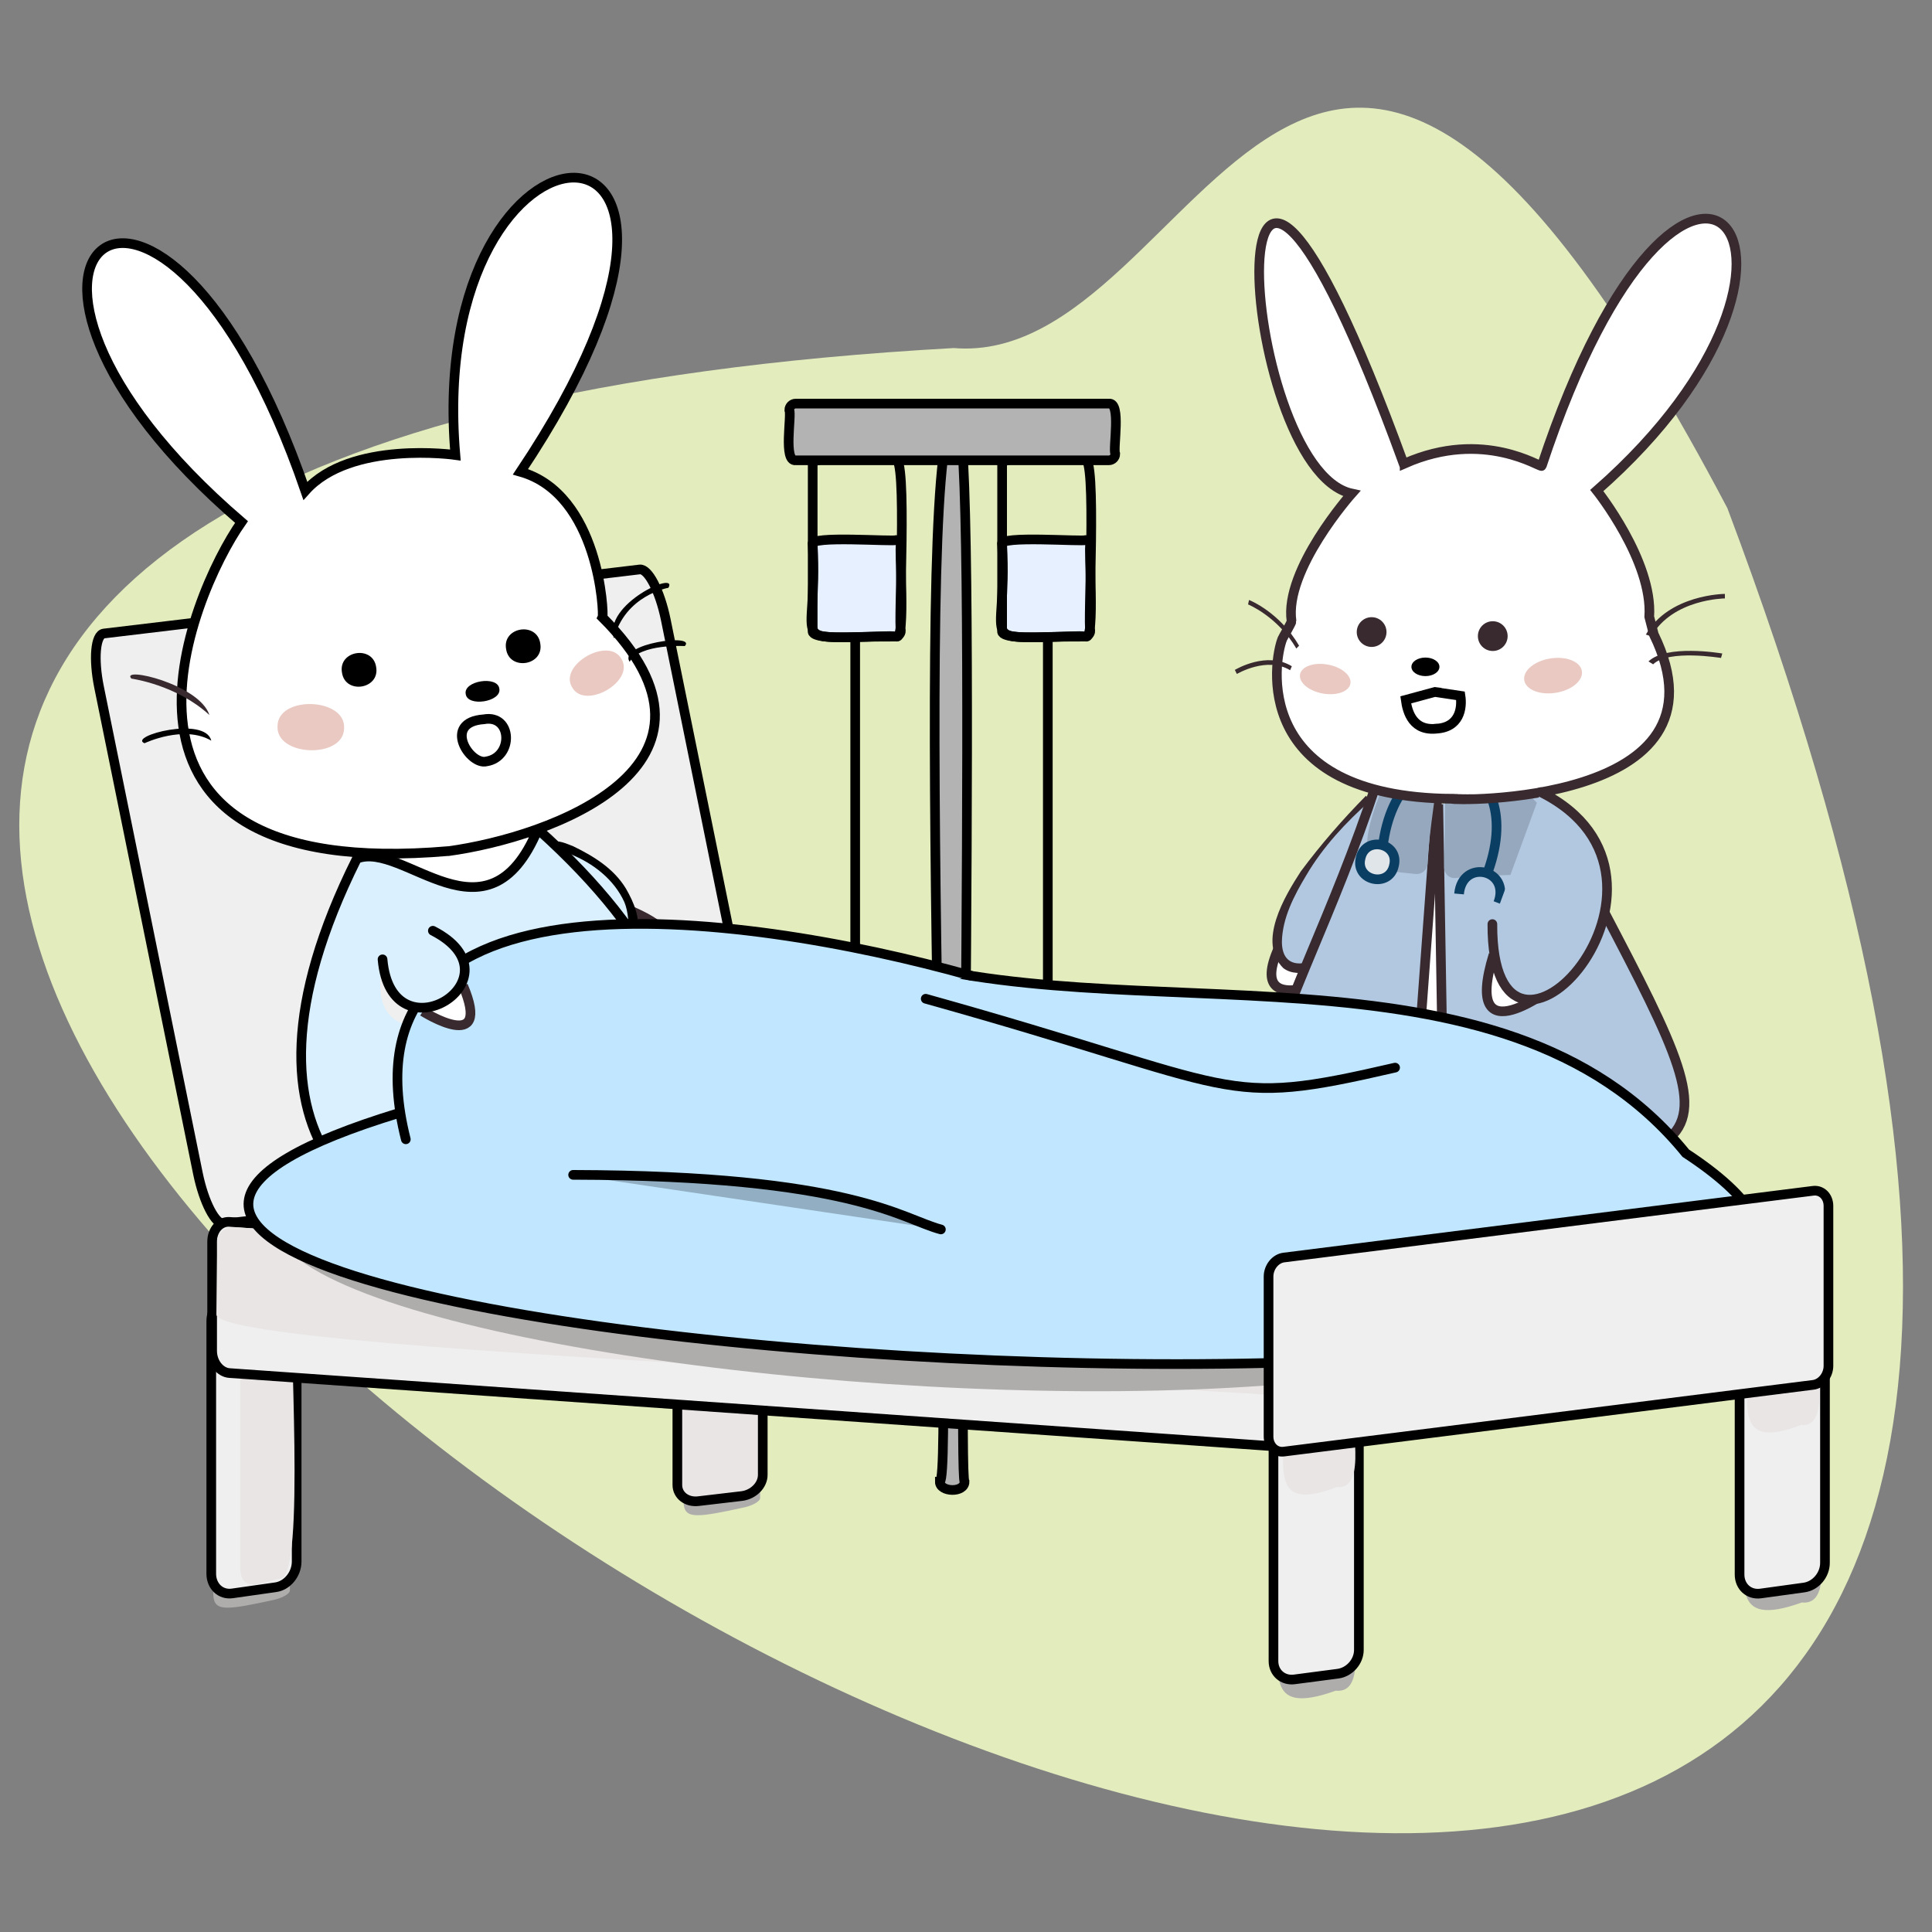 <?xml version="1.0" encoding="UTF-8"?>
<svg id="_レイヤー_1" data-name="レイヤー 1" xmlns="http://www.w3.org/2000/svg" viewBox="0 0 200 200">
  <rect x="0" y="0" width="200" height="200" fill="#808080" stroke="none"/>
  <defs>
    <style>
      .cls-1, .cls-2, .cls-3, .cls-4, .cls-5, .cls-6, .cls-7, .cls-8, .cls-9, .cls-10, .cls-11, .cls-12, .cls-13, .cls-14, .cls-15, .cls-16, .cls-17 {
        stroke-miterlimit: 10;
      }

      .cls-1, .cls-5, .cls-6 {
        fill: none;
      }

      .cls-1, .cls-8 {
        stroke: #0a3e63;
      }

      .cls-18, .cls-12, .cls-13 {
        fill: #daf0ff;
      }

      .cls-2, .cls-4, .cls-5, .cls-6, .cls-9, .cls-10, .cls-12, .cls-13, .cls-14, .cls-15, .cls-16, .cls-17 {
        stroke: #000;
      }

      .cls-2, .cls-6, .cls-10, .cls-11, .cls-12 {
        stroke-linecap: round;
      }

      .cls-2, .cls-17 {
        fill: #c1e6ff;
      }

      .cls-19, .cls-7, .cls-16 {
        fill: #fff;
      }

      .cls-3, .cls-20, .cls-11 {
        fill: #b2c8e0;
      }

      .cls-3, .cls-7, .cls-11 {
        stroke: #382a2f;
      }

      .cls-4 {
        fill: #e6f0ff;
      }

      .cls-8 {
        fill: #e0e5ea;
      }

      .cls-21 {
        fill: #91adbf;
      }

      .cls-9, .cls-22 {
        fill: #efefef;
      }

      .cls-23 {
        fill: #a7bfce;
      }

      .cls-24 {
        fill: #382a2f;
      }

      .cls-10 {
        fill: #91aec2;
      }

      .cls-25 {
        fill: #e9c9c1;
      }

      .cls-14, .cls-26 {
        fill: #e9e5e5;
      }

      .cls-15 {
        fill: #b3b3b3;
      }

      .cls-27 {
        fill: #e2ecbd;
      }

      .cls-28 {
        fill: #96a8bd;
      }

      .cls-29 {
        fill: #afacac;
      }
    </style>
  </defs>
  <path id="background" class="cls-27" d="m178.82,52.61c-44.07-83.72-53.84-14.39-80.09-16.58-297.37,16.52,196.69,326.6,80.09,16.58"/>
  <g>
    <path class="cls-6" d="m88.53,60.69v46.29"/>
    <path class="cls-4" d="m92.8,65.9c-11.99-.04-8.02,1.66-8.67-9.54-.49-.96,8.46-.25,8.67-.46.25,0,.46.21.46.46-.23.29.54,9.9-.46,9.54Z"/>
    <path class="cls-15" d="m97.3,153.38c1.63-.86-3.19-112.11,1.76-110.09,2.29-.2.02,109.32.79,110.09,0,1.19-2.57,1.11-2.56,0Z"/>
    <path class="cls-6" d="m108.47,63.73v45.42"/>
    <path class="cls-4" d="m112.41,65.9c-11.99-.04-8.02,1.66-8.67-9.54-.49-.96,8.46-.25,8.67-.46.25,0,.46.21.46.46-.23.29.54,9.9-.46,9.54Z"/>
    <path class="cls-6" d="m92.64,65.9c-.47-.26-8.86.66-8.51-.62,0,0,0-17.14,0-17.14-.38-1.29,8.07-.35,8.51-.62,1.37-.76.3,17.54.62,17.76,0,.34-.28.62-.62.62Z"/>
    <path class="cls-6" d="m112.25,65.9c-.47-.26-8.86.66-8.51-.62,0,0,0-17.14,0-17.14-.38-1.29,8.07-.35,8.51-.62,1.37-.76.3,17.54.62,17.76,0,.34-.28.62-.62.62Z"/>
    <path class="cls-15" d="m114.79,47.65h-32.42c-1.31.16-.4-4.63-.66-5.21,0-.36.3-.66.66-.66h32.42c1.31-.16.4,4.63.66,5.21,0,.36-.3.66-.66.66Z"/>
  </g>
  <g>
    <ellipse class="cls-19" cx="149.23" cy="94.48" rx="5.03" ry="11.13"/>
    <path class="cls-7" d="m133.2,96.5c-5.62,10.01,5.58,4.49,5.58,4.49"/>
    <g>
      <path class="cls-20" d="m146.61,86.32c-10.08,23.18-23.91,14.23-4.96-3.71"/>
      <path class="cls-24" d="m146.92,86.46c-2.42,5.35-5.42,11.65-11.16,14.07-.95.27-2.09.32-2.91-.31-2.73-2.69.16-7.47,1.8-10,2.07-2.79,4.33-5.38,6.75-7.84l.47.49c-2.55,2.26-4.91,4.79-6.64,7.73-1.27,2.11-2.49,4.45-2.53,6.92.04,3.23,3.11,2.35,4.9.97,4.05-3.06,6.53-7.79,8.69-12.29,0,0,.62.27.62.27h0Z"/>
    </g>
    <path class="cls-3" d="m159.45,81.64c19.22,37.81,23.75,37.58-9.9,40.64,0,0-.66-39.01-.66-39.01"/>
    <path class="cls-3" d="m142.51,81.05c-9.15,27.75-21.23,37.93,3.49,39.41,0,0,2.79-37.94,2.79-37.94"/>
    <path class="cls-28" d="m155.9,79.93c13.45,12.64,3.83,9.98-5.22,10.96-.64.07-1.19-.44-1.18-1.09.04-2.66.13-8.67.13-8.67"/>
    <path class="cls-28" d="m144,79.5c-5,11-1.53,10.5,2.51,10.97.66.08,1.26-.41,1.27-1.08.07-2.74,1.21-9.88,1.21-9.88"/>
    <path class="cls-1" d="m143.14,87.66c1.6-13.06,15.34-9.94,10.91,2.52"/>
    <path class="cls-1" d="m151.04,92.54c.34-3.69,5.39-2.54,4.05.94"/>
    <path class="cls-8" d="m144.3,89.62c-.52,2.34-4.04,1.54-3.45-.8.52-2.34,4.04-1.54,3.45.8Z"/>
    <path class="cls-7" d="m145.41,47.98c8.21-3.63,14.11.5,14.19.25,14.83-44.82,33.8-22.11,5.7,2.55,0,0,5.82,7.29,5.43,13.07l.47,1.82c8.73,17.86-21.28,17.2-20.87,17.02,0,0,0,0,0,0-20.9-.18-18.47-14.36-17.58-16.56.05-.13.97-1.68.95-1.82-.78-5.35,6.23-13.22,6.23-13.22-12.05-2.59-15.25-59.59,5.36-3.12h.12Z"/>
    <circle class="cls-24" cx="141.99" cy="65.43" r="1.54"/>
    <circle class="cls-24" cx="154.53" cy="65.85" r="1.54"/>
    <ellipse class="cls-25" cx="160.77" cy="69.94" rx="3.02" ry="1.8" transform="translate(-8.99 26.13) rotate(-9.04)"/>
    <ellipse class="cls-25" cx="137.2" cy="70.3" rx="1.52" ry="2.65" transform="translate(43.21 192.5) rotate(-79.57)"/>
    <ellipse cx="147.56" cy="69.03" rx="1.45" ry=".96"/>
    <path class="cls-5" d="m148.71,71.66l2.48.37c.19,1.21-.04,3.37-2.7,3.41l.4-.03c-2.63.38-3.2-1.71-3.37-2.96l3.03-.82.16.02Z"/>
    <path class="cls-24" d="m134.2,67.14c-1.94-3.32-4.97-4.56-5-4.57l.1-.46c.13.05,3.16,1.28,5.18,4.73l-.28.29Z"/>
    <path class="cls-24" d="m133.55,69.38c-2.39-1.45-5.48.37-5.51.39l-.21-.42c.13-.08,3.32-1.96,5.9-.38l-.18.41Z"/>
    <path class="cls-24" d="m170.95,65.88l-.57-.19c2.38-4.16,8.12-4.21,8.18-4.21v.47c-.05,0-5.39.05-7.61,3.92Z"/>
    <path class="cls-24" d="m171.13,68.77l-.48-.3c1.86-1.78,7.4-.86,7.64-.82l-.13.46c-.05,0-5.4-.9-7.02.65Z"/>
    <path class="cls-7" d="m154.61,98.82c-3.37,10.98,6.4,3.2,6.4,3.2"/>
    <path class="cls-11" d="m159.5,82c18,9-5.1,34.13-5.01,13.66"/>
  </g>
  <g id="bed_frame" data-name="bed frame">
    <path class="cls-9" d="m78.65,120.05l-55.46,6.63c-.88.11-2.09-2.22-2.7-5.2l-10.23-50.32c-.61-2.98-.38-5.48.5-5.58l55.46-6.63c.88-.11,2.09,2.22,2.7,5.2l10.23,50.32c.61,2.98.38,5.48-.5,5.58Z"/>
    <path class="cls-29" d="m28.1,165.67c-8.62,1.89-5.24.52-5.91-7.38,0-1.01,7.58-2.46,7.8-1.39,0,0,.02,7.73.02,7.73,0,.38-.86.85-1.91,1.04Z"/>
    <path class="cls-29" d="m76.78,156.1c-8.62,1.89-5.24.52-5.91-7.38,0-1.01,7.58-2.46,7.8-1.39,0,0,.02,7.73.02,7.73,0,.38-.86.85-1.91,1.04Z"/>
    <path class="cls-29" d="m138.27,175.02c-7.65,2.75-5.73-2.2-5.91-7.38.69-1.18,6.84-2.39,7.8-1.39-.6,1.58,1.67,9.13-1.89,8.77Z"/>
    <path class="cls-29" d="m186.52,165.89c-7.65,2.75-5.73-2.2-5.91-7.38.69-1.18,6.84-2.39,7.8-1.39-.6,1.58,1.67,9.13-1.89,8.77Z"/>
    <path class="cls-9" d="m186.75,164.34l-4.5.62c-1.2.16-2.17-.71-2.17-1.96v-25.07c0-1.25.97-2.39,2.17-2.55l4.5-.62c1.2-.16,2.17.71,2.17,1.96v25.07c0,1.25-.97,2.39-2.17,2.55Z"/>
    <path class="cls-14" d="m76.79,154.87l-4.5.53c-1.2.14-2.17-.61-2.17-1.68v-21.47c0-1.07.97-2.04,2.17-2.19l4.5-.53c1.2-.14,2.17.61,2.17,1.68v21.47c0,1.07-.97,2.04-2.17,2.19Z"/>
    <path class="cls-9" d="m28.54,164.31l-4.5.64c-1.2.17-2.17-.74-2.17-2.04v-26.15c0-1.3.97-2.49,2.17-2.66l4.5-.64c1.2-.17,2.17.74,2.17,2.04v26.15c0,1.3-.97,2.49-2.17,2.66Z"/>
    <path class="cls-26" d="m28.98,163.44c-1.62.22-4.21,1.8-4.11-1.4,0,0,0-26.15,0-26.15-.15-2.87,2.23-2.86,4.11-3.31.74-.17,1.34.74,1.34,2.04-.58,1.62,1.44,28.88-1.34,28.82Z"/>
    <path class="cls-9" d="m138.5,173.26l-4.5.59c-1.2.16-2.17-.69-2.17-1.89v-24.16c0-1.2.97-2.3,2.17-2.46l4.5-.59c1.2-.16,2.17.69,2.17,1.89v24.16c0,1.2-.97,2.3-2.17,2.46Z"/>
    <path class="cls-9" d="m133.91,149.86l-110.15-7.72c-.99-.07-1.8-1.1-1.8-2.3v-11.3c0-1.2.8-2.12,1.8-2.05l110.15,7.72c.99.07,1.8,1.1,1.8,2.3v11.3c0,1.2-.8,2.12-1.8,2.05Z"/>
    <path class="cls-26" d="m139.98,145.25c-1.85-1.51-117.51-4.98-117.58-9.17,0,0,.1-7.68.1-7.68.01-.82.86-1.42,1.91-1.35,0,0,115.72,7.58,115.72,7.58,3.31-.21,1.32,7.54,1.76,9.28-.01.82-.86,1.42-1.91,1.35Z"/>
    <path class="cls-26" d="m186.44,147.51c-7.12,2.75-5.34-2.2-5.5-7.38.65-1.18,6.36-2.39,7.26-1.39-.56,1.58,1.56,9.13-1.76,8.77Z"/>
    <path class="cls-26" d="m138.4,153.93c-7.12,2.75-5.33-2.2-5.5-7.38.64-1.18,6.36-2.39,7.25-1.39-.56,1.58,1.56,9.13-1.76,8.77Z"/>
  </g>
  <g>
    <path class="cls-7" d="m54.95,85.7c4.11,14.76,8.9,16.86-6.23,18.71-13.81.81-11-1.35-10.56-16.66"/>
    <path class="cls-7" d="m65.46,94.35c8.19,3.67-1.22,4.17-1.22,4.17"/>
    <g>
      <path class="cls-18" d="m56.97,87.21c11.88,3.52,9.06,13.51,5.52,11.97"/>
      <path d="m56.98,87.17c.88-.24,1.59.15,2.33.42,2.13,1.03,4.25,2.33,5.5,4.42.81,1.41,1.49,3.02,1.18,4.68-.22,1.2-.99,2.59-2.32,2.8-.43.06-.86-.06-1.19-.27l.04-.08c2.89.48,2.86-3.96,2.12-5.74-1.07-2.37-3.28-4.08-5.67-5.01-.72-.35-1.45-.47-2.01-1.14,0,0,.03-.09.03-.09h0Z"/>
    </g>
    <path class="cls-13" d="m36.94,88.89c-30.12,60.42,70.18,43.15,18.74-3.05-5.25,12.58-13.91,1.13-18.74,3.05Z"/>
    <g>
      <path class="cls-22" d="m46.38,104.53c.89,7.41-4.22,1.33-4.22,1.33"/>
      <path class="cls-22" d="m44.83,98.86c7.62,6.25-6.75,11.81-5.38,1.8"/>
    </g>
    <path class="cls-23" d="m68.58,105.23c-4.47,1.77-10.44,10.6-23.59,11.23-18.86,19.62,33.45,5.47,23.59-11.23Z"/>
    <path class="cls-16" d="m46.35,88.12c10.67-1.44,31.28-8.92,16.02-24.2.17-.32-.33-12.76-8.49-15.08,27.21-40.72-10.02-39.9-6.74-1.74,0,0-10.86-1.55-15.53,3.71-14.95-43.41-38.75-24.36-6.61,3.23-5.31,7.56-17.94,37.47,21.46,34.06"/>
    <path class="cls-24" d="m21.68,74.02c-3.41-3.14-8.03-3.76-8.08-3.77-1.19-1.32,7.04.57,8.08,3.77Z"/>
    <path d="m21.87,76.67c-2.85-1.66-6.87.25-6.91.27-1.75-.73,6.27-2.87,6.91-.27Z"/>
    <path d="m63.56,66.09c-1.16-3.55,6.71-7.09,5.63-5.24-.04,0-4.46.77-5.63,5.24Z"/>
    <path d="m65.18,68.51c-1.23-1.89,6.97-2.98,5.71-1.63-.05,0-4.63-.26-5.71,1.63Z"/>
    <path d="m38.94,69.06c-.33-2.3-3.94-1.73-3.54.56.33,2.3,3.94,1.73,3.54-.56Z"/>
    <path class="cls-25" d="m35.62,75.39c-.03,3.19-7.08,2.95-6.89-.23.03-3.19,7.08-2.95,6.89.23Z"/>
    <path d="m51.69,71.29c.26,1.37-3.31,1.93-3.48.55-.26-1.37,3.31-1.93,3.48-.55Z"/>
    <path d="m55.93,66.62c-.33-2.3-3.94-1.73-3.54.56.33,2.3,3.94,1.73,3.54-.56Z"/>
    <path class="cls-25" d="m64.34,68.23c1.4,2.33-3.83,5.31-5.12,2.91-1.4-2.33,3.83-5.31,5.12-2.91Z"/>
    <path class="cls-5" d="m50.09,74.46c2.95-.54,3.1,3.91.27,4.36-1.72.45-4.62-4.06-.27-4.36Z"/>
  </g>
  <g id="blanket">
    <path class="cls-29" d="m41.5,117.63c-67.88,21.67,149.65,44.47,125.25,4.34,8.56-20.89-64.92-13.09-79.06-20.44"/>
    <path class="cls-21" d="m101.53,102.99c-24.25-6.8-64.96-12.02-57.58,17.06"/>
    <path class="cls-17" d="m41.36,115.2c-82.3,25.1,189.71,41.26,133.15,4.18-19.13-23.52-58.1-12.12-84.02-20.73"/>
    <path class="cls-2" d="m100.5,101c-24.25-6.8-65.87-12.15-58.49,16.94"/>
    <path class="cls-6" d="m95.83,103.39c33.37,9.32,30.19,11.39,48.59,7.13"/>
    <path class="cls-10" d="m97.4,127.27c-4.05-1.06-9.16-5.58-38.07-5.65"/>
  </g>
  <path class="cls-7" d="m47.94,102.04c3.09,7.27-4.17,2.66-4.17,2.66"/>
  <path class="cls-12" d="m44.81,96.35c9.45,4.86-4.3,13.51-5.21,2.96"/>
  <path class="cls-9" d="m187.7,143.36l-54.8,6.91c-.87.11-1.58-.59-1.58-1.57v-16.55c0-.98.71-1.86,1.58-1.97l54.8-6.91c.87-.11,1.58.59,1.58,1.57v16.55c0,.98-.71,1.86-1.58,1.97Z"/>
</svg>